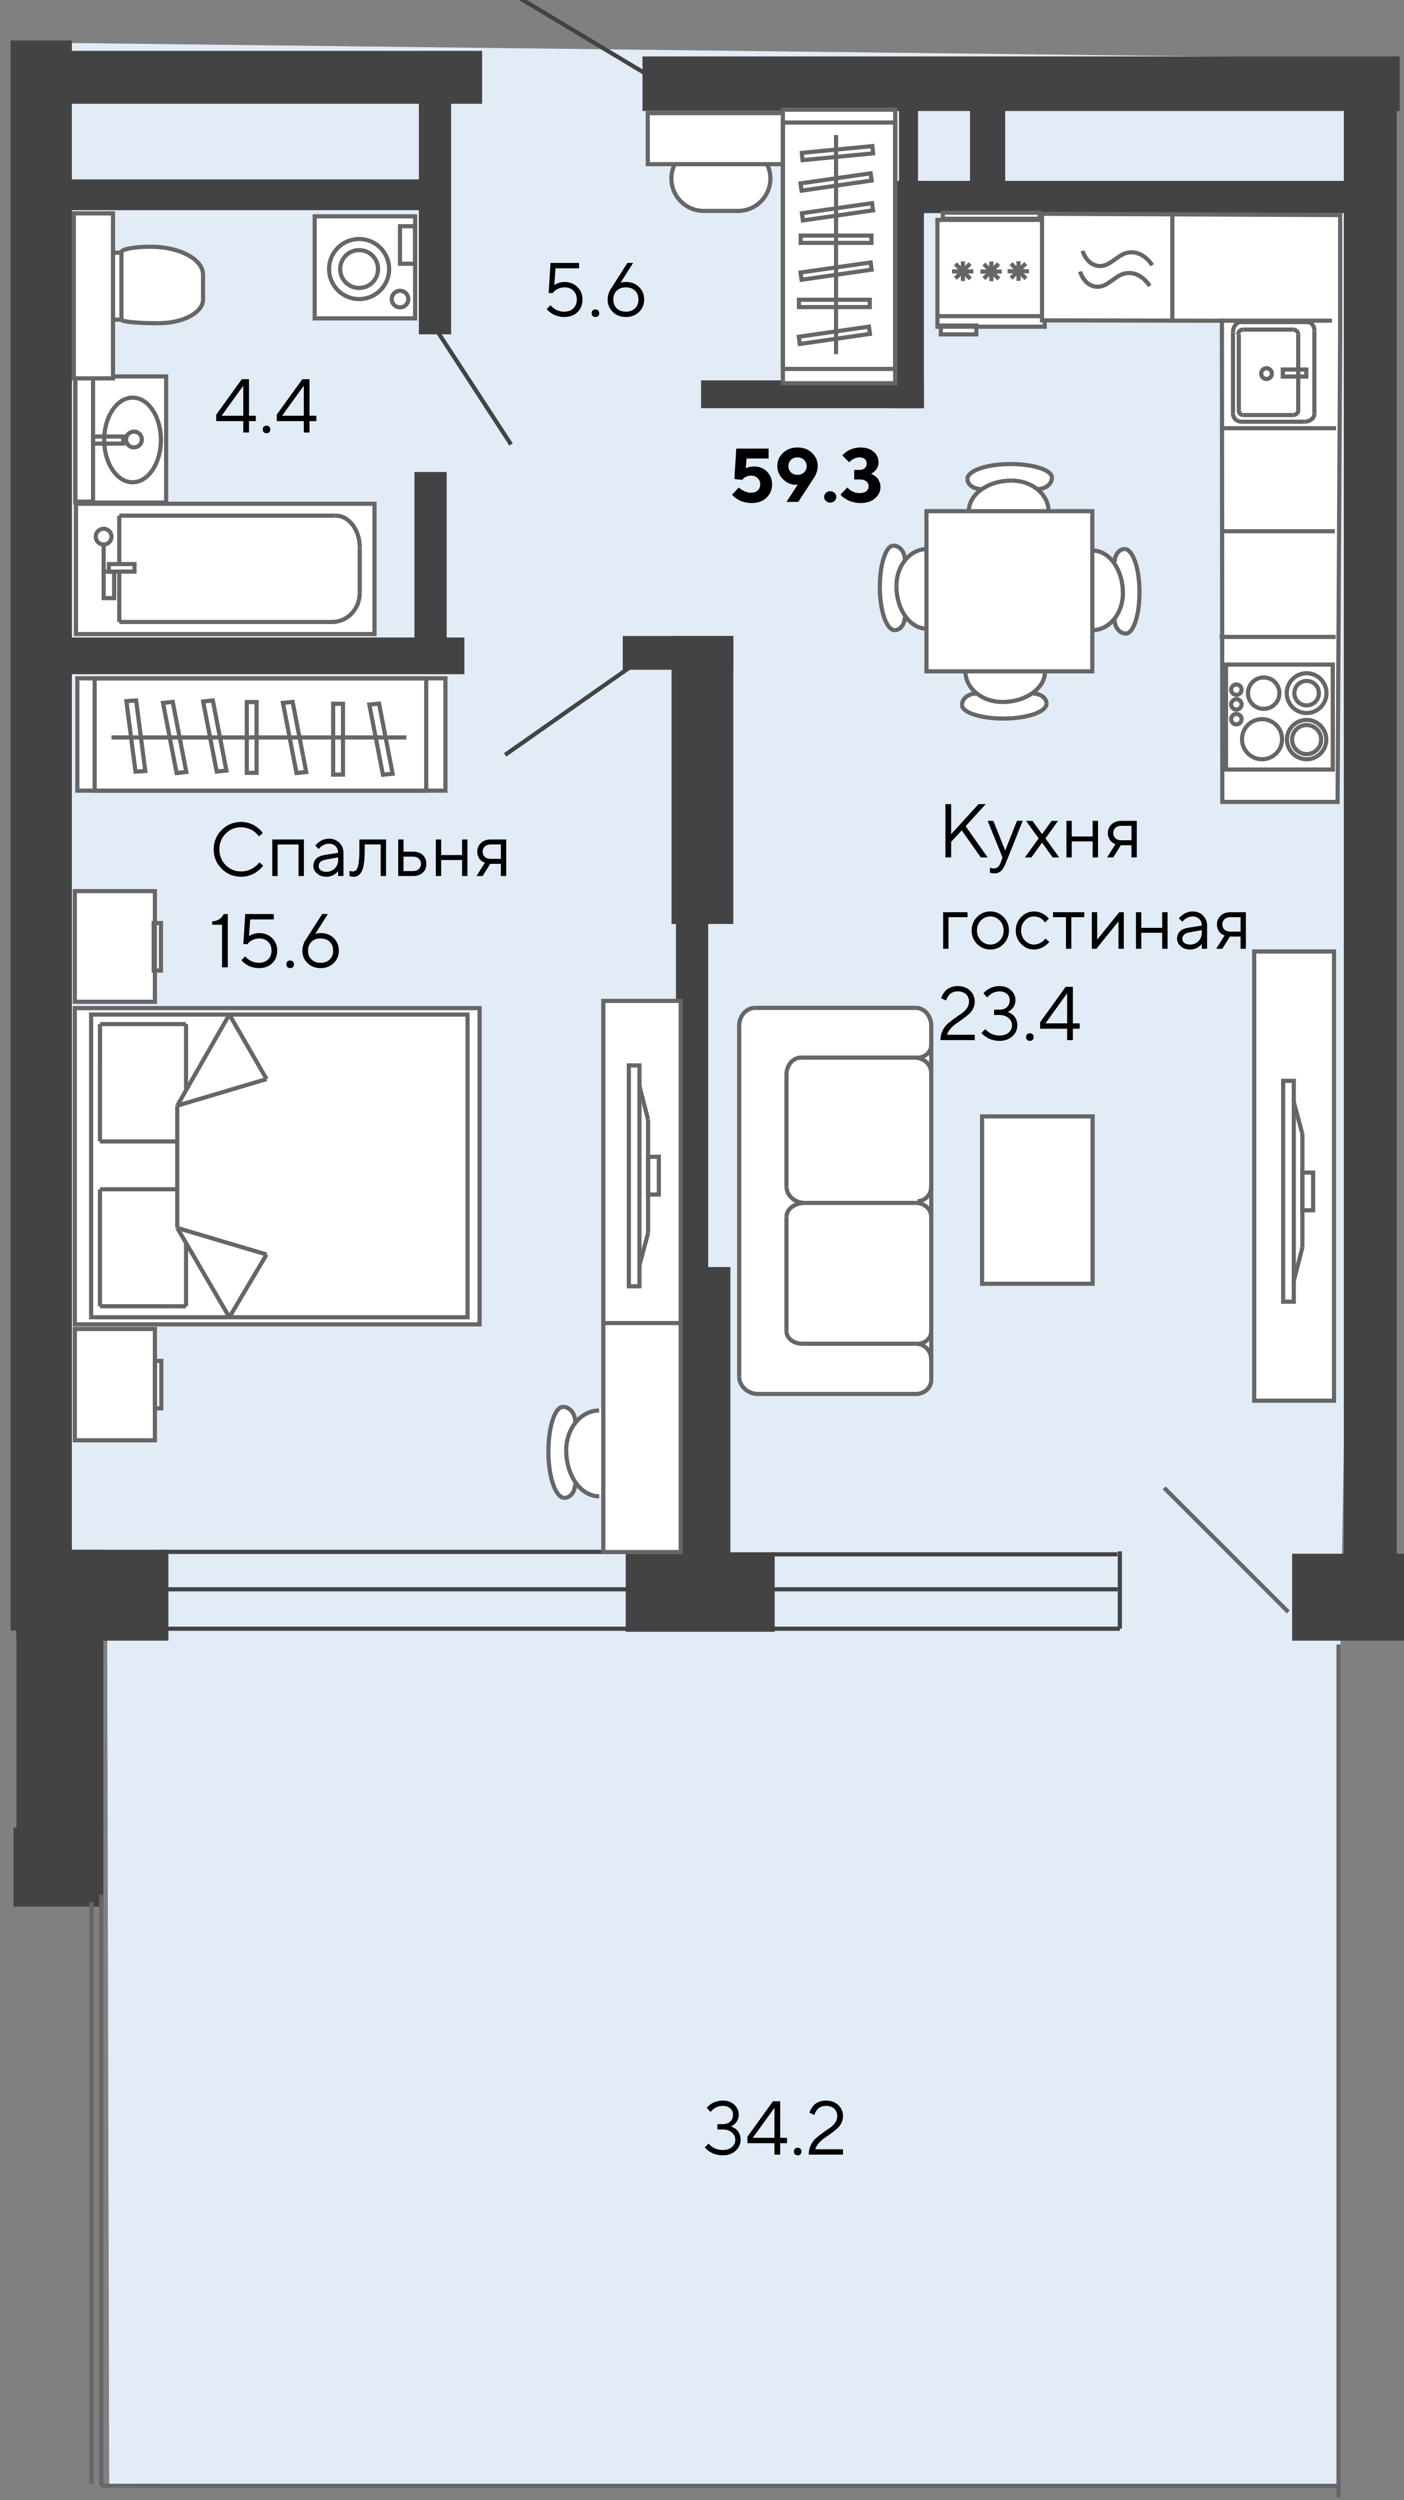 <?xml version="1.0" encoding="UTF-8"?> <!-- Generator: Adobe Illustrator 14.0.0, SVG Export Plug-In . SVG Version: 6.00 Build 43363) --> <svg xmlns="http://www.w3.org/2000/svg" xmlns:xlink="http://www.w3.org/1999/xlink" x="0px" y="0px" width="337px" height="600px" viewBox="0 0 337 600" xml:space="preserve"><rect x="0" y="0" width="337" height="600" fill="#808080" stroke="none"/> <g id="Слой_9"> </g> <g id="areas"> <path fill="#E1ECF6" d="M8.236,10.22l1.893,382.087l15.605,1.418l0.474,203.338l295.076-0.474l0.473-203.182c0,0,0,0.447,0,0 c0-4.73,7.092-379.404,7.092-379.404L8.236,10.22"></path> <rect x="111.324" y="93.447" fill="none" width="56.745" height="54.854"></rect> </g> <g id="floor_x5F_2"> <g id="text"> </g> <g id="plan_1_"> </g> </g> <g id="plan"> <g id="walls"> <rect x="154.724" y="14.043" fill="#444344" stroke="#444344" width="180.745" height="12.093"></rect> <rect x="3.745" y="439.12" fill="#444344" stroke="#444344" width="20.57" height="17.97"></rect> <rect x="4.454" y="372.444" fill="#444344" stroke="#444344" width="19.861" height="66.676"></rect> <rect x="4.454" y="372.444" fill="#444344" stroke="#444344" width="35.466" height="20.808"></rect> <rect x="3.035" y="10.22" fill="#444344" stroke="#444344" width="13.714" height="380.593"></rect> <rect x="15.211" y="12.703" fill="#444344" stroke="#444344" width="100.014" height="11.704"></rect> <rect x="14.147" y="43.558" fill="#444344" stroke="#444344" width="90.793" height="6.384"></rect> <rect x="101.039" y="21.569" fill="#444344" stroke="#444344" width="6.738" height="58.164"></rect> <rect x="99.975" y="113.78" fill="#444344" stroke="#444344" width="6.739" height="45.042"></rect> <rect x="12.374" y="153.502" fill="#444344" stroke="#444344" width="98.596" height="7.803"></rect> <rect x="149.981" y="153.147" fill="#444344" stroke="#444344" width="25.536" height="7.093"></rect> <rect x="161.686" y="153.147" fill="#444344" stroke="#444344" width="13.832" height="68.095"></rect> <rect x="150.691" y="373.036" fill="#444344" stroke="#444344" width="34.756" height="18.088"></rect> <rect x="162.04" y="304.587" fill="#444344" stroke="#444344" width="12.768" height="74.124"></rect> <rect x="162.75" y="220.178" fill="#444344" stroke="#444344" width="6.738" height="88.31"></rect> <rect x="310.643" y="373.391" fill="#444344" stroke="#444344" width="26.6" height="19.861"></rect> <rect x="323.056" y="20.15" fill="#444344" stroke="#444344" width="11.703" height="356.433"></rect> <rect x="168.778" y="91.792" fill="#444344" stroke="#444344" width="52.49" height="5.674"></rect> <rect x="214.175" y="43.913" fill="#444344" stroke="#444344" width="7.094" height="53.553"></rect> <rect x="214.175" y="43.913" fill="#444344" stroke="#444344" width="119.875" height="6.738"></rect> <rect x="233.327" y="22.988" fill="#444344" stroke="#444344" width="7.447" height="23.053"></rect> <rect x="216.303" y="23.697" fill="#444344" stroke="#444344" width="3.547" height="25.181"></rect> <line fill="none" stroke="#444344" x1="156.721" y1="18.731" x2="124.801" y2="-0.42"></line> <line fill="none" stroke="#444344" x1="102.813" y1="76.187" x2="122.673" y2="106.687"></line> <line fill="none" stroke="#444344" x1="154.593" y1="157.758" x2="121.255" y2="181.166"></line> <line fill="none" stroke="#676666" x1="309.224" y1="386.868" x2="279.433" y2="357.076"></line> <line fill="none" stroke="#444344" x1="268.793" y1="372.328" x2="268.793" y2="390.889"></line> <line fill="none" stroke="#676666" x1="21.951" y1="456.618" x2="21.951" y2="596.117"></line> <line fill="none" stroke="#676666" x1="321.282" y1="394.67" x2="321.282" y2="599.352"></line> <line fill="none" stroke="#676666" x1="321.283" y1="596.589" x2="24.315" y2="596.589"></line> <line fill="none" stroke="#676666" x1="24.315" y1="596.589" x2="24.315" y2="454.726"></line> <line fill="none" stroke="#444344" x1="185.447" y1="373.036" x2="268.202" y2="373.036"></line> <line fill="none" stroke="#444344" x1="268.793" y1="390.889" x2="33.771" y2="390.889"></line> <line fill="none" stroke="#444344" x1="152.465" y1="372.446" x2="37.555" y2="372.446"></line> <line fill="none" stroke="#444344" x1="37.555" y1="381.431" x2="268.32" y2="381.431"></line> </g> <g id="furniture"> <g> <rect x="222.382" y="122.686" fill="#FFFFFF" width="39.803" height="38.439"></rect> <g> <path fill="#FFFFFF" d="M270.156,131.954c1.913,0,3.462,4.542,3.462,10.139c0,5.605-1.549,10.149-3.462,10.149 c-1.912,0-3.46-4.544-3.46-10.149C266.696,136.495,268.244,131.954,270.156,131.954z"></path> <path fill="#FFFFFF" d="M261.328,132.68c4.878,0,8.828,4.3,8.828,9.612c0,5.303-3.95,9.612-8.828,9.612 s-8.836-4.309-8.836-9.612C252.492,136.98,256.45,132.68,261.328,132.68z"></path> </g> <g> <path fill="#FFFFFF" d="M214.644,130.954c1.919,0,3.468,4.539,3.468,10.141c0,5.6-1.549,10.144-3.468,10.144 c-1.906,0-3.46-4.544-3.46-10.144C211.184,135.492,212.737,130.954,214.644,130.954z"></path> <path fill="#FFFFFF" d="M223.48,131.294c4.878,0,8.831,4.297,8.831,9.609s-3.953,9.615-8.831,9.615 c-4.873,0-8.837-4.303-8.837-9.615S218.607,131.294,223.48,131.294z"></path> </g> <g> <path fill="#FFFFFF" d="M241.194,165.162c5.605,0,10.147,1.563,10.147,3.469c0,1.915-4.542,3.464-10.147,3.464 c-5.603,0-10.143-1.549-10.143-3.464C231.052,166.724,235.592,165.162,241.194,165.162z"></path> <path fill="#FFFFFF" d="M240.996,150.97c5.314,0,9.619,3.957,9.619,8.833c0,4.874-4.305,8.828-9.619,8.828 c-5.302,0-9.609-3.954-9.609-8.828C231.387,154.926,235.694,150.97,240.996,150.97z"></path> </g> <g> <path fill="#FFFFFF" d="M242.35,111.483c5.611,0,10.143,1.557,10.143,3.458c0,1.923-4.531,3.469-10.143,3.469 c-5.601,0-10.137-1.546-10.137-3.469C232.213,113.041,236.749,111.483,242.35,111.483z"></path> <path fill="#FFFFFF" d="M242.539,114.947c5.31,0,9.615,3.959,9.615,8.831c0,4.888-4.306,8.839-9.615,8.839 c-5.302,0-9.608-3.951-9.608-8.839C232.931,118.906,237.237,114.947,242.539,114.947z"></path> </g> <g> <rect x="222.382" y="122.686" fill="none" stroke="#676666" width="39.803" height="38.439"></rect> <path fill="none" stroke="#676666" d="M232.548,122.686c0-4.059,4.58-7.348,10.249-7.348"></path> <path fill="none" stroke="#676666" d="M251.684,122.686c0-4.059-3.97-7.348-8.887-7.348"></path> <path fill="none" stroke="#676666" d="M232.213,114.958c0,1.319,1.41,2.394,3.161,2.394"></path> <path fill="none" stroke="#676666" d="M252.492,114.617c0,1.507-1.493,2.735-3.329,2.735"></path> <path fill="none" stroke="#676666" d="M252.492,114.617c0-1.795-4.45-3.248-9.948-3.248"></path> <path fill="none" stroke="#676666" d="M232.213,114.958c0-1.987,4.617-3.588,10.331-3.588"></path> <path fill="none" stroke="#676666" d="M262.185,132.109c4.071,0,7.351,4.575,7.351,10.244"></path> <path fill="none" stroke="#676666" d="M262.185,151.238c4.071,0,7.351-3.976,7.351-8.886"></path> <path fill="none" stroke="#676666" d="M269.925,131.768c-1.32,0-2.393,1.411-2.393,3.159"></path> <path fill="none" stroke="#676666" d="M270.264,152.05c-1.512,0-2.731-1.485-2.731-3.336"></path> <path fill="none" stroke="#676666" d="M270.264,152.05c1.796,0,3.246-4.447,3.246-9.958"></path> <path fill="none" stroke="#676666" d="M269.925,131.768c1.979,0,3.585,4.616,3.585,10.324"></path> <path fill="none" stroke="#676666" d="M222.501,150.897c-4.059,0-7.34-4.58-7.34-10.243"></path> <path fill="none" stroke="#676666" d="M222.501,131.768c-4.059,0-7.34,3.965-7.34,8.886"></path> <path fill="none" stroke="#676666" d="M214.772,151.238c1.318,0,2.396-1.41,2.396-3.156"></path> <path fill="none" stroke="#676666" d="M214.436,130.954c1.51,0,2.733,1.485,2.733,3.328"></path> <path fill="none" stroke="#676666" d="M214.436,130.954c-1.801,0-3.252,4.45-3.252,9.95"></path> <path fill="none" stroke="#676666" d="M214.772,151.238c-1.979,0-3.589-4.622-3.589-10.335"></path> <path fill="none" stroke="#676666" d="M250.848,161.125c0,4.062-4.581,7.348-10.245,7.348"></path> <path fill="none" stroke="#676666" d="M231.721,161.125c0,4.062,3.967,7.348,8.882,7.348"></path> <path fill="none" stroke="#676666" d="M251.195,168.858c0-1.325-1.417-2.391-3.16-2.391"></path> <path fill="none" stroke="#676666" d="M230.91,169.201c0-1.513,1.482-2.734,3.324-2.734"></path> <path fill="none" stroke="#676666" d="M230.91,169.201c0,1.787,4.444,3.248,9.943,3.248"></path> <path fill="none" stroke="#676666" d="M251.195,168.858c0,1.984-4.627,3.591-10.342,3.591"></path> </g> </g> <g> <rect x="18.241" y="120.647" fill="#FFFFFF" width="71.648" height="31.281"></rect> <g> <rect x="18.241" y="120.901" fill="none" stroke="#676666" width="71.648" height="31.272"></rect> <rect x="24.88" y="137.188" fill="none" stroke="#676666" width="2.52" height="6.364"></rect> <rect x="26.141" y="135.378" fill="none" stroke="#676666" width="6.142" height="1.81"></rect> <path fill="none" stroke="#676666" d="M24.88,126.903c-1.05,0-1.895,0.841-1.895,1.899c0,1.042,0.845,1.885,1.895,1.885 c1.039,0,1.888-0.844,1.888-1.885C26.768,127.744,25.919,126.903,24.88,126.903z"></path> <line fill="none" stroke="#676666" x1="24.88" y1="137.188" x2="24.88" y2="130.444"></line> <line fill="none" stroke="#676666" x1="28.629" y1="123.758" x2="28.629" y2="135.378"></line> <line fill="none" stroke="#676666" x1="28.629" y1="137.188" x2="28.629" y2="149.275"></line> <line fill="none" stroke="#676666" x1="28.629" y1="149.275" x2="79.982" y2="149.275"></line> <line fill="none" stroke="#676666" x1="86.344" y1="131.353" x2="86.344" y2="142.333"></line> <line fill="none" stroke="#676666" x1="80.565" y1="123.758" x2="28.629" y2="123.758"></line> <path fill="none" stroke="#676666" d="M80.565,123.758c3.203,0,5.778,3.392,5.778,7.595"></path> <path fill="none" stroke="#676666" d="M79.722,149.275c3.66,0,6.622-3.101,6.622-6.942"></path> </g> </g> <g> <rect x="18.09" y="90.479" fill="#FFFFFF" width="21.787" height="30.265"></rect> <g> <rect x="18.09" y="90.341" fill="none" stroke="#676666" width="21.787" height="30.271"></rect> <rect x="18.096" y="90.341" fill="none" stroke="#676666" width="4.239" height="30.049"></rect> <rect x="22.335" y="104.76" fill="none" stroke="#676666" width="7.209" height="1.709"></rect> <path fill="none" stroke="#676666" d="M31.819,95.434c-3.76,0-6.811,4.539-6.811,10.155c0,5.603,3.051,10.155,6.811,10.155 c3.763,0,6.805-4.552,6.805-10.155C38.625,99.972,35.582,95.434,31.819,95.434z"></path> <path fill="none" stroke="#676666" d="M32.152,103.577c-1.044,0-1.895,0.856-1.895,1.9c0,1.045,0.851,1.904,1.895,1.904 c1.05,0,1.903-0.859,1.903-1.904C34.055,104.433,33.202,103.577,32.152,103.577z"></path> </g> </g> <g> <rect x="75.535" y="51.918" fill="#FFFFFF" width="24.101" height="24.783"></rect> <g> <rect x="75.535" y="51.59" fill="#FFFFFF" width="24.101" height="25.111"></rect> <g> <rect x="75.535" y="51.918" fill="none" stroke="#676666" width="24.101" height="24.493"></rect> <rect x="96.01" y="54.294" fill="none" stroke="#676666" width="3.626" height="9.008"></rect> <path fill="none" stroke="#676666" d="M96.02,69.785c-1.102,0-1.996,0.895-1.996,1.995c0,1.103,0.895,1.994,1.996,1.988 c1.1,0.005,1.992-0.885,1.992-1.988C98.012,70.68,97.119,69.785,96.02,69.785z"></path> <path fill="none" stroke="#676666" d="M86.193,57.36c-3.98,0-7.208,3.225-7.208,7.206c0,3.98,3.228,7.213,7.208,7.213 c3.984,0,7.212-3.233,7.212-7.213C93.405,60.585,90.178,57.36,86.193,57.36z"></path> <path fill="none" stroke="#676666" d="M86.198,60.024c-2.507,0-4.548,2.034-4.548,4.542c0,2.507,2.041,4.547,4.543,4.547 c2.516,0,4.545-2.04,4.545-4.547C90.738,62.058,88.709,60.024,86.198,60.024z"></path> </g> </g> </g> <g> <path fill="#FFFFFF" d="M48.304,64.07c0.255,2.984,0.148,5.965,0.103,8.95c-2.355,2.879-6.93,4.835-12.194,4.835 c-7.675,0-13.896-4.137-13.896-9.246c0-5.101,6.221-9.241,13.896-9.241C41.399,59.368,45.912,61.26,48.304,64.07z"></path> <rect x="20.604" y="60.254" fill="#FFFFFF" width="8.54" height="16.467"></rect> <g> <rect x="20.604" y="60.254" fill="none" stroke="#676666" width="6.512" height="16.891"></rect> <path fill="none" stroke="#676666" d="M36.212,59.215c-3.917,0-7.068,0.577-7.068,1.289"></path> <path fill="none" stroke="#676666" d="M36.212,59.215c6.923,0,12.524,3.018,12.524,6.73"></path> <path fill="none" stroke="#676666" d="M37.966,77.577c5.963,0,10.77-2.546,10.77-5.688"></path> <path fill="none" stroke="#676666" d="M37.966,77.577c-4.879,0-8.822-0.376-8.822-0.856"></path> <line fill="none" stroke="#676666" x1="48.736" y1="65.946" x2="48.736" y2="71.889"></line> <line fill="none" stroke="#676666" x1="29.144" y1="60.504" x2="29.144" y2="76.721"></line> <line fill="none" stroke="#676666" x1="27.116" y1="60.648" x2="29.144" y2="60.648"></line> <line fill="none" stroke="#676666" x1="29.144" y1="76.721" x2="27.26" y2="76.721"></line> <path fill="none" stroke="#676666" d="M23.982,66.943c-1.067,0-1.942,0.873-1.942,1.948c0,1.075,0.875,1.951,1.942,1.951 c1.078,0,1.949-0.876,1.949-1.951C25.932,67.816,25.06,66.943,23.982,66.943z"></path> </g> </g> <rect x="17.726" y="51.211" fill="#FFFFFF" stroke="#676666" width="9.391" height="39.597"></rect> <path fill="#FFFFFF" stroke="#676666" d="M161.152,42.851c0-4.292,3.478-7.774,7.771-7.774h8.222c4.292,0,7.771,3.483,7.771,7.774 l0,0c0,4.292-3.479,7.771-7.771,7.771h-8.222C164.63,50.622,161.152,47.143,161.152,42.851L161.152,42.851z"></path> <rect x="155.488" y="27.155" fill="#FFFFFF" stroke="#676666" width="35.604" height="12.243"></rect> <g> <rect x="187.915" y="26.322" fill="#FFFFFF" width="26.954" height="65.645"></rect> <g> <rect x="192.187" y="56.539" fill="none" stroke="#676666" width="16.993" height="1.751"></rect> <polygon fill="none" stroke="#676666" points="209.214,64.717 208.976,62.989 192.151,65.405 192.393,67.139 "></polygon> <rect x="191.772" y="71.944" fill="none" stroke="#676666" width="16.993" height="1.76"></rect> <polygon fill="none" stroke="#676666" points="208.801,80.131 208.565,78.397 191.74,80.82 191.979,82.552 "></polygon> <polygon fill="none" stroke="#676666" points="209.558,50.48 209.311,48.757 192.489,51.172 192.728,52.906 "></polygon> <polygon fill="none" stroke="#676666" points="209.214,43.329 208.976,41.599 192.151,44.019 192.393,45.755 "></polygon> <polygon fill="none" stroke="#676666" points="209.558,36.806 209.396,35.065 192.472,36.694 192.637,38.436 "></polygon> <line fill="none" stroke="#676666" x1="200.683" y1="32.407" x2="200.683" y2="85.003"></line> <rect x="187.915" y="26.322" fill="none" stroke="#676666" width="26.954" height="65.645"></rect> <rect x="187.915" y="29.406" fill="none" stroke="#676666" width="26.954" height="59.139"></rect> </g> </g> <g> <rect x="225.009" y="52.779" fill="#FFFFFF" width="25.568" height="25.631"></rect> <rect x="226.306" y="51.049" fill="#FFFFFF" width="23.033" height="4.199"></rect> <rect x="225.818" y="74.903" fill="#FFFFFF" width="8.523" height="5.349"></rect> <g> <rect x="225.009" y="52.779" fill="none" stroke="#676666" width="25.753" height="25.631"></rect> <rect x="225.818" y="78.126" fill="none" stroke="#676666" width="8.523" height="2.126"></rect> <rect x="226.306" y="51.049" fill="none" stroke="#676666" width="23.242" height="1.455"></rect> <line fill="none" stroke="#676666" x1="225.009" y1="75.88" x2="250.762" y2="75.88"></line> <g> <line fill="none" stroke="#676666" x1="233.623" y1="65.132" x2="228.5" y2="65.132"></line> <line fill="none" stroke="#676666" x1="229.33" y1="63.327" x2="232.917" y2="66.909"></line> <line fill="none" stroke="#676666" x1="229.33" y1="66.802" x2="232.869" y2="63.273"></line> <line fill="none" stroke="#676666" x1="231.125" y1="62.716" x2="231.125" y2="67.438"></line> </g> <g> <line fill="none" stroke="#676666" x1="240.445" y1="65.171" x2="235.324" y2="65.171"></line> <line fill="none" stroke="#676666" x1="236.155" y1="63.352" x2="239.741" y2="66.938"></line> <line fill="none" stroke="#676666" x1="236.155" y1="66.838" x2="239.691" y2="63.309"></line> <line fill="none" stroke="#676666" x1="237.95" y1="62.755" x2="237.95" y2="67.482"></line> </g> <g> <line fill="none" stroke="#676666" x1="246.979" y1="65.099" x2="241.85" y2="65.099"></line> <line fill="none" stroke="#676666" x1="242.678" y1="63.282" x2="246.271" y2="66.866"></line> <line fill="none" stroke="#676666" x1="242.678" y1="66.763" x2="246.214" y2="63.228"></line> <line fill="none" stroke="#676666" x1="244.479" y1="62.679" x2="244.479" y2="67.392"></line> </g> </g> </g> <polygon fill="#FFFFFF" stroke="#676666" points="293.297,76.978 250.112,76.885 250.112,51.306 321.67,51.619 321.67,51.619 321.67,80.524 321.06,192.46 293.396,192.46 "></polygon> <g> <polygon fill="#FFFFFF" points="319.908,184.687 294.281,184.687 294.275,159.494 319.905,159.494 "></polygon> <g> <polygon fill="none" stroke="#676666" points="319.908,184.687 294.281,184.687 294.275,159.494 319.905,159.494 "></polygon> <path fill="none" stroke="#676666" d="M308.908,177.494c0-2.6,2.113-4.719,4.719-4.719c2.602,0,4.718,2.119,4.718,4.719 c0,2.613-2.116,4.724-4.718,4.724C311.021,182.218,308.908,180.107,308.908,177.494z"></path> <path fill="none" stroke="#676666" d="M313.627,180.981c-1.926,0-3.483-1.562-3.483-3.487c0-1.921,1.558-3.481,3.483-3.481 c1.928,0,3.485,1.56,3.485,3.481C317.112,179.42,315.555,180.981,313.627,180.981z"></path> <path fill="none" stroke="#676666" d="M302.923,182.22c-2.654,0-4.808-2.161-4.808-4.814c0-2.657,2.153-4.809,4.808-4.809 s4.811,2.152,4.811,4.809C307.733,180.059,305.577,182.22,302.923,182.22z"></path> <path fill="none" stroke="#676666" d="M313.621,171.13c-2.633,0-4.769-2.138-4.769-4.775s2.136-4.778,4.769-4.778 c2.641,0,4.773,2.141,4.773,4.778S316.262,171.13,313.621,171.13z"></path> <path fill="none" stroke="#676666" d="M313.621,169.295c-1.618,0-2.938-1.316-2.938-2.941c0-1.626,1.319-2.936,2.938-2.936 c1.626,0,2.951,1.309,2.951,2.936C316.572,167.979,315.247,169.295,313.621,169.295z"></path> <path fill="none" stroke="#676666" d="M303.325,170.121c-2.09,0-3.774-1.686-3.774-3.767c0-2.081,1.685-3.772,3.774-3.772 c2.077,0,3.771,1.691,3.771,3.772C307.096,168.435,305.402,170.121,303.325,170.121z"></path> <path fill="none" stroke="#676666" d="M295.514,172.597c0-0.692,0.563-1.255,1.256-1.255c0.689,0,1.246,0.563,1.249,1.255 c0,0.694-0.56,1.251-1.249,1.251C296.076,173.848,295.514,173.291,295.514,172.597z"></path> <path fill="none" stroke="#676666" d="M296.77,170.303c-0.693,0-1.256-0.553-1.256-1.244c0-0.695,0.563-1.256,1.256-1.256 c0.689,0,1.246,0.561,1.246,1.256C298.016,169.75,297.459,170.303,296.77,170.303z"></path> <path fill="none" stroke="#676666" d="M296.77,166.77c-0.693,0-1.256-0.561-1.256-1.251c0-0.691,0.563-1.246,1.256-1.246 c0.689,0,1.246,0.554,1.246,1.246C298.016,166.209,297.459,166.77,296.77,166.77z"></path> </g> </g> <g> <rect x="296.143" y="78.148" fill="#FFFFFF" width="19.035" height="21.939"></rect> <rect x="296.88" y="77.573" fill="#FFFFFF" width="17.774" height="1.529"></rect> <rect x="296.5" y="100.087" fill="#FFFFFF" width="18.335" height="0.798"></rect> <g> <line fill="none" stroke="#676666" x1="315.485" y1="79.298" x2="315.485" y2="99.3"></line> <line fill="none" stroke="#676666" x1="313.075" y1="101.212" x2="298.03" y2="101.212"></line> <line fill="none" stroke="#676666" x1="295.954" y1="99.3" x2="295.954" y2="79.75"></line> <line fill="none" stroke="#676666" x1="297.356" y1="80.249" x2="297.356" y2="98.527"></line> <line fill="none" stroke="#676666" x1="310.365" y1="99.616" x2="298.398" y2="99.616"></line> <line fill="none" stroke="#676666" x1="298.398" y1="79.103" x2="310.365" y2="79.103"></line> <line fill="none" stroke="#676666" x1="311.615" y1="80.249" x2="311.615" y2="98.527"></line> <path fill="none" stroke="#676666" d="M310.365,79.103c0.688,0,1.25,0.513,1.25,1.151"></path> <path fill="none" stroke="#676666" d="M310.365,99.616c0.688,0,1.25-0.491,1.25-1.089"></path> <path fill="none" stroke="#676666" d="M298.398,99.616c-0.579,0-1.042-0.491-1.042-1.089"></path> <path fill="none" stroke="#676666" d="M298.398,79.103c-0.676,0-1.217,0.513-1.217,1.151"></path> <line fill="none" stroke="#676666" x1="313.823" y1="77.297" x2="297.792" y2="77.297"></line> <path fill="none" stroke="#676666" d="M313.823,77.297c0.92,0,1.671,0.898,1.671,2"></path> <path fill="none" stroke="#676666" d="M298.03,101.212c-1.147,0-2.076-0.853-2.076-1.912"></path> <path fill="none" stroke="#676666" d="M297.792,77.297c-1.012,0-1.838,1.096-1.838,2.452"></path> <path fill="none" stroke="#676666" d="M313.075,101.212c1.333,0,2.41-0.853,2.41-1.912"></path> <path fill="none" stroke="#676666" d="M304.004,90.953c-0.707,0-1.291-0.58-1.291-1.29c0-0.708,0.584-1.289,1.291-1.289 c0.706,0,1.285,0.581,1.285,1.289C305.289,90.373,304.71,90.953,304.004,90.953z"></path> <rect x="307.91" y="88.688" fill="none" stroke="#676666" width="5.636" height="1.685"></rect> </g> </g> <path fill="none" stroke="#676666" d="M259.848,60.198c0,0,0.882,3.236,3.718,3.622c2.836,0.388,4.6-2.783,7.239-3.205 c2.639-0.417,4.596,1.308,5.769,3.037"></path> <path fill="none" stroke="#676666" d="M259.253,65.17c0,0,0.878,3.236,3.716,3.623c2.837,0.387,4.598-2.785,7.238-3.204 c2.64-0.418,4.598,1.306,5.771,3.035"></path> <line fill="none" stroke="#676666" x1="281.396" y1="51.248" x2="281.396" y2="76.606"></line> <line fill="none" stroke="#676666" x1="293.041" y1="102.775" x2="320.704" y2="102.775"></line> <line fill="none" stroke="#676666" x1="292.568" y1="76.961" x2="319.7" y2="76.961"></line> <line fill="none" stroke="#676666" x1="293.278" y1="127.5" x2="320.409" y2="127.5"></line> <line fill="none" stroke="#676666" x1="292.746" y1="152.858" x2="320.587" y2="152.858"></line> <g> <rect x="17.956" y="241.951" fill="#FFFFFF" width="97.162" height="75.892"></rect> <rect x="17.957" y="213.871" fill="#FFFFFF" width="19.224" height="26.548"></rect> <rect x="34.323" y="326.61" fill="#FFFFFF" width="4.397" height="11.395"></rect> <rect x="17.957" y="318.949" fill="#FFFFFF" width="19.225" height="26.716"></rect> <rect x="35.654" y="221.532" fill="#FFFFFF" width="2.973" height="11.403"></rect> <g> <rect x="17.956" y="241.951" fill="none" stroke="#676666" width="97.162" height="75.892"></rect> <rect x="21.871" y="243.49" fill="none" stroke="#676666" width="90.357" height="72.649"></rect> <line fill="none" stroke="#676666" x1="55.049" y1="243.483" x2="63.984" y2="258.975"></line> <line fill="none" stroke="#676666" x1="63.984" y1="258.975" x2="42.548" y2="265.35"></line> <line fill="none" stroke="#676666" x1="42.548" y1="265.35" x2="55.049" y2="243.483"></line> <line fill="none" stroke="#676666" x1="42.548" y1="265.35" x2="42.548" y2="294.702"></line> <line fill="none" stroke="#676666" x1="42.548" y1="294.702" x2="63.984" y2="301.079"></line> <line fill="none" stroke="#676666" x1="63.984" y1="301.079" x2="55.051" y2="316.139"></line> <line fill="none" stroke="#676666" x1="55.051" y1="316.139" x2="42.548" y2="294.702"></line> <line fill="none" stroke="#676666" x1="44.652" y1="298.319" x2="44.652" y2="313.502"></line> <line fill="none" stroke="#676666" x1="44.652" y1="313.502" x2="23.996" y2="313.499"></line> <line fill="none" stroke="#676666" x1="23.996" y1="313.499" x2="23.996" y2="285.427"></line> <line fill="none" stroke="#676666" x1="23.996" y1="285.427" x2="42.548" y2="285.424"></line> <line fill="none" stroke="#676666" x1="42.548" y1="273.943" x2="23.996" y2="273.942"></line> <line fill="none" stroke="#676666" x1="23.996" y1="273.942" x2="23.999" y2="245.783"></line> <line fill="none" stroke="#676666" x1="23.999" y1="245.783" x2="44.652" y2="245.783"></line> <line fill="none" stroke="#676666" x1="44.652" y1="245.783" x2="44.655" y2="261.435"></line> </g> <g> <rect x="17.957" y="213.871" fill="none" stroke="#676666" width="19.224" height="26.548"></rect> <rect x="36.887" y="221.534" fill="none" stroke="#676666" width="1.743" height="11.4"></rect> </g> <g> <rect x="17.957" y="318.949" fill="none" stroke="#676666" width="19.225" height="26.716"></rect> <rect x="37.181" y="326.61" fill="none" stroke="#676666" width="1.539" height="11.395"></rect> </g> </g> <g> <rect x="18.568" y="162.801" fill="#FFFFFF" width="88.342" height="26.954"></rect> <g> <rect x="59.235" y="168.491" fill="none" stroke="#676666" width="2.356" height="16.993"></rect> <polygon fill="none" stroke="#676666" points="70.239,168.456 67.914,168.694 71.167,185.519 73.499,185.277 "></polygon> <rect x="79.967" y="168.905" fill="none" stroke="#676666" width="2.366" height="16.993"></rect> <polygon fill="none" stroke="#676666" points="90.985,168.869 88.65,169.104 91.913,185.93 94.239,185.69 "></polygon> <polygon fill="none" stroke="#676666" points="51.081,168.112 48.76,168.359 52.016,185.18 54.346,184.942 "></polygon> <polygon fill="none" stroke="#676666" points="41.459,168.456 39.129,168.694 42.387,185.519 44.72,185.277 "></polygon> <polygon fill="none" stroke="#676666" points="32.676,168.112 30.334,168.273 32.527,185.198 34.873,185.034 "></polygon> <line fill="none" stroke="#676666" x1="26.757" y1="176.987" x2="97.541" y2="176.987"></line> <rect x="18.568" y="162.801" fill="none" stroke="#676666" width="88.342" height="26.954"></rect> <rect x="22.719" y="162.801" fill="none" stroke="#676666" width="79.585" height="26.954"></rect> </g> </g> <g> <g> <path fill="#FFFFFF" d="M131.759,348.564c0-6.039,1.676-10.921,3.727-10.921c2.063,0,3.732,4.882,3.732,10.921 c0,6.032-1.669,10.916-3.732,10.916C133.435,359.48,131.759,354.597,131.759,348.564z"></path> <path fill="#FFFFFF" d="M135.485,348.361c0-5.714,4.267-10.354,9.512-10.354c5.256,0,9.514,4.64,9.514,10.354 c0,5.712-4.258,10.343-9.514,10.343C139.752,358.704,135.485,354.073,135.485,348.361z"></path> </g> <path fill="none" stroke="#676666" d="M143.816,359.12c-4.367,0-7.91-4.935-7.91-11.037"></path> <path fill="none" stroke="#676666" d="M143.816,338.518c-4.367,0-7.91,4.271-7.91,9.565"></path> <path fill="none" stroke="#676666" d="M135.49,359.48c1.433,0,2.58-1.521,2.58-3.404"></path> <path fill="none" stroke="#676666" d="M135.131,337.644c1.623,0,2.939,1.607,2.939,3.588"></path> <path fill="none" stroke="#676666" d="M135.131,337.644c-1.938,0-3.494,4.794-3.494,10.712"></path> <path fill="none" stroke="#676666" d="M135.49,359.48c-2.133,0-3.854-4.971-3.854-11.125"></path> </g> <rect x="144.809" y="240.212" fill="#FFFFFF" stroke="#676666" width="18.575" height="132.279"></rect> <g> <rect x="150.943" y="255.698" fill="#FFFFFF" width="2.552" height="53.002"></rect> <rect x="153.045" y="277.633" fill="#FFFFFF" width="5.094" height="9.054"></rect> <rect x="153.284" y="268.719" fill="#FFFFFF" width="2.272" height="27.216"></rect> <polygon fill="#FFFFFF" points="153.938,301.667 152.088,301.164 153.706,295.278 155.551,295.781 "></polygon> <rect x="152.855" y="263.18" transform="matrix(0.969 -0.246 0.246 0.969 -60.849 46.101)" fill="#FFFFFF" width="1.919" height="6.099"></rect> <g> <rect x="150.943" y="255.698" fill="none" stroke="#676666" width="2.552" height="53.002"></rect> <line fill="none" stroke="#676666" x1="155.557" y1="295.935" x2="155.557" y2="268.719"></line> <line fill="none" stroke="#676666" x1="155.557" y1="268.719" x2="153.495" y2="260.674"></line> <line fill="none" stroke="#676666" x1="155.557" y1="295.935" x2="153.495" y2="303.64"></line> <rect x="155.557" y="277.633" fill="none" stroke="#676666" width="2.582" height="9.054"></rect> </g> </g> <line fill="none" stroke="#676666" x1="144.484" y1="317.532" x2="163.459" y2="317.532"></line> <g> <rect x="179.338" y="242.465" fill="#FFFFFF" width="43.127" height="91.084"></rect> <rect x="179.715" y="331.947" fill="#FFFFFF" width="41.656" height="2.294"></rect> <rect x="177.931" y="243.174" fill="#FFFFFF" width="1.784" height="89.704"></rect> <rect x="221.673" y="244.521" fill="#FFFFFF" width="1.854" height="87.944"></rect> <g> <line fill="none" stroke="#676666" x1="219.827" y1="241.883" x2="181.247" y2="241.883"></line> <line fill="none" stroke="#676666" x1="177.427" y1="246.183" x2="177.427" y2="330.373"></line> <line fill="none" stroke="#676666" x1="182.001" y1="334.549" x2="219.827" y2="334.549"></line> <line fill="none" stroke="#676666" x1="223.526" y1="331.209" x2="223.526" y2="246.183"></line> <line fill="none" stroke="#676666" x1="219.827" y1="253.828" x2="191.876" y2="253.828"></line> <line fill="none" stroke="#676666" x1="188.775" y1="257.884" x2="188.775" y2="284.758"></line> <line fill="none" stroke="#676666" x1="193.195" y1="288.694" x2="219.827" y2="288.694"></line> <line fill="none" stroke="#676666" x1="188.775" y1="292.042" x2="188.775" y2="319.508"></line> <line fill="none" stroke="#676666" x1="192.599" y1="322.494" x2="219.827" y2="322.494"></line> <path fill="none" stroke="#676666" d="M219.827,241.883c2.04,0,3.699,1.931,3.699,4.303"></path> <path fill="none" stroke="#676666" d="M219.52,253.828c2.223,0,4.007,1.654,4.007,3.703"></path> <path fill="none" stroke="#676666" d="M219.827,288.694c2.04,0,3.699,1.495,3.699,3.348"></path> <path fill="none" stroke="#676666" d="M193.195,288.694c-2.441,0-4.42,1.495-4.42,3.348"></path> <path fill="none" stroke="#676666" d="M192.239,253.828c-1.921,0-3.464,1.819-3.464,4.057"></path> <path fill="none" stroke="#676666" d="M192.599,322.494c-2.116,0-3.823-1.338-3.823-2.986"></path> <path fill="none" stroke="#676666" d="M219.827,322.494c2.04,0,3.699,1.684,3.699,3.778"></path> <path fill="none" stroke="#676666" d="M219.827,334.549c2.04,0,3.699-1.488,3.699-3.34"></path> <path fill="none" stroke="#676666" d="M182.001,334.549c-2.527,0-4.574-1.867-4.574-4.176"></path> <path fill="none" stroke="#676666" d="M220.224,322.508c1.829,0,3.303-1.342,3.303-3"></path> <path fill="none" stroke="#676666" d="M220.224,288.279c1.829,0,3.303-1.576,3.303-3.521"></path> <path fill="none" stroke="#676666" d="M220.224,253.828c1.829,0,3.303-1.354,3.303-3.027"></path> <path fill="none" stroke="#676666" d="M193.195,288.694c-2.441,0-4.42-1.764-4.42-3.936"></path> <path fill="none" stroke="#676666" d="M181.247,241.883c-2.108,0-3.82,1.931-3.82,4.303"></path> </g> </g> <rect x="235.727" y="267.938" fill="#FFFFFF" stroke="#676666" width="26.535" height="40.163"></rect> <rect x="301.05" y="228.353" fill="#FFFFFF" stroke="#676666" width="19.151" height="107.815"></rect> <g> <rect x="307.996" y="259.4" fill="#FFFFFF" width="2.552" height="53.002"></rect> <rect x="310.1" y="281.414" fill="#FFFFFF" width="5.093" height="9.052"></rect> <rect x="310.338" y="272.163" fill="#FFFFFF" width="2.271" height="27.218"></rect> <polygon fill="#FFFFFF" points="310.991,266.434 309.141,266.936 310.762,272.82 312.604,272.317 "></polygon> <polygon fill="#FFFFFF" points="312.546,299.149 310.684,298.677 309.193,304.59 311.047,305.061 "></polygon> <g> <rect x="307.996" y="259.4" fill="none" stroke="#676666" width="2.552" height="53.002"></rect> <line fill="none" stroke="#676666" x1="312.609" y1="272.163" x2="312.609" y2="299.381"></line> <line fill="none" stroke="#676666" x1="312.609" y1="299.381" x2="310.548" y2="307.426"></line> <line fill="none" stroke="#676666" x1="312.609" y1="272.163" x2="310.548" y2="264.459"></line> <rect x="312.609" y="281.414" fill="none" stroke="#676666" width="2.583" height="9.052"></rect> </g> </g> </g> <g id="signs"> <g> <path d="M135.526,67.677c1.23,0,2.254,0.403,3.068,1.208c0.815,0.806,1.223,1.804,1.223,2.993c0,1.243-0.401,2.254-1.204,3.033 c-0.804,0.779-1.862,1.168-3.177,1.168c-0.522,0-1.028-0.067-1.516-0.201c-0.488-0.134-0.888-0.291-1.2-0.473 c-0.313-0.181-0.588-0.367-0.825-0.558c-0.238-0.19-0.404-0.351-0.5-0.482l-0.16-0.205l0.91-0.91 c0.023,0.036,0.066,0.091,0.129,0.165s0.196,0.199,0.401,0.375s0.424,0.333,0.656,0.473c0.231,0.14,0.536,0.265,0.914,0.375 s0.774,0.165,1.19,0.165c0.916,0,1.647-0.268,2.195-0.803c0.547-0.535,0.82-1.243,0.82-2.123c0-0.862-0.271-1.564-0.816-2.105 c-0.544-0.541-1.247-0.812-2.109-0.812c-0.571,0-1.095,0.116-1.57,0.348s-0.806,0.455-0.99,0.669l-0.276,0.348h-0.999 l0.455-7.217h6.851v1.285h-5.664l-0.277,4.015c0.071-0.047,0.173-0.114,0.304-0.201s0.409-0.196,0.834-0.33 S135.063,67.677,135.526,67.677z"></path> <path d="M142.257,75.826c-0.163-0.169-0.245-0.388-0.245-0.656s0.082-0.486,0.245-0.656c0.164-0.169,0.386-0.254,0.665-0.254 s0.501,0.085,0.665,0.254c0.163,0.169,0.245,0.388,0.245,0.656s-0.082,0.486-0.245,0.656c-0.164,0.169-0.386,0.254-0.665,0.254 S142.421,75.996,142.257,75.826z"></path> <path d="M150.317,67.677c1.231,0,2.256,0.403,3.073,1.208c0.817,0.806,1.227,1.805,1.227,2.998s-0.415,2.19-1.244,2.993 c-0.83,0.803-1.878,1.204-3.145,1.204c-1.268,0-2.314-0.401-3.141-1.204c-0.827-0.803-1.24-1.802-1.24-2.998 c0-0.464,0.076-0.923,0.228-1.378c0.152-0.455,0.299-0.798,0.441-1.03l0.241-0.33l3.836-6.031h1.374l-3.016,4.755 C149.304,67.739,149.758,67.677,150.317,67.677z M152.423,74.001c0.547-0.535,0.82-1.241,0.82-2.119 c0-0.877-0.273-1.583-0.82-2.119s-1.277-0.803-2.19-0.803s-1.645,0.268-2.194,0.803s-0.825,1.242-0.825,2.119 c0,0.877,0.275,1.583,0.825,2.119c0.55,0.536,1.281,0.803,2.194,0.803S151.876,74.537,152.423,74.001z"></path> </g> <g> <path d="M59.767,99.779h1.641v1.285h-1.641v2.739h-1.374v-2.739h-6.486v-1.552l6.129-8.502h1.731V99.779z M58.393,99.779v-7.217 l-5.201,7.217H58.393z"></path> <path d="M63.304,103.727c-0.164-0.169-0.245-0.388-0.245-0.656s0.082-0.486,0.245-0.656s0.385-0.254,0.665-0.254 s0.501,0.085,0.665,0.254s0.246,0.388,0.246,0.656s-0.082,0.486-0.246,0.656s-0.385,0.254-0.665,0.254 S63.468,103.896,63.304,103.727z"></path> <path d="M74.291,99.779h1.641v1.285h-1.641v2.739h-1.374v-2.739h-6.486v-1.552l6.129-8.502h1.731V99.779z M72.917,99.779v-7.217 l-5.201,7.217H72.917z"></path> </g> <g> <path d="M53.21,208.502c-1.279-1.278-1.918-2.831-1.918-4.657c0-1.826,0.639-3.378,1.918-4.657s2.831-1.918,4.657-1.918 c0.648,0,1.27,0.091,1.864,0.272c0.595,0.182,1.087,0.4,1.477,0.656c0.389,0.256,0.731,0.515,1.026,0.776 s0.507,0.484,0.638,0.669l0.205,0.276l-0.918,0.821c-0.036-0.06-0.089-0.138-0.161-0.236s-0.238-0.272-0.5-0.522 c-0.262-0.25-0.546-0.471-0.852-0.665c-0.307-0.193-0.709-0.37-1.209-0.531s-1.023-0.241-1.57-0.241 c-1.463,0-2.697,0.508-3.703,1.525c-1.005,1.017-1.507,2.275-1.507,3.773c0,1.499,0.502,2.757,1.507,3.774 c1.005,1.017,2.239,1.525,3.703,1.525c0.547,0,1.07-0.076,1.57-0.228c0.5-0.152,0.915-0.334,1.245-0.549 c0.33-0.214,0.62-0.427,0.87-0.638c0.25-0.211,0.428-0.397,0.535-0.558l0.17-0.223l0.91,0.83 c-0.048,0.072-0.121,0.165-0.219,0.281c-0.098,0.116-0.315,0.326-0.651,0.629c-0.336,0.303-0.691,0.574-1.066,0.812 c-0.375,0.238-0.867,0.45-1.476,0.638c-0.61,0.188-1.239,0.281-1.887,0.281C56.042,210.42,54.489,209.781,53.21,208.502z"></path> <path d="M71.66,210.242v-7.565h-5.023v7.565h-1.275v-8.77h7.583v8.77H71.66z"></path> <path d="M77.779,205.219l3.381-0.553c0-0.648-0.205-1.174-0.615-1.579c-0.411-0.404-0.937-0.606-1.579-0.606 c-0.464,0-0.9,0.105-1.307,0.316c-0.407,0.211-0.703,0.427-0.888,0.647l-0.276,0.312l-0.821-0.82 c0.036-0.048,0.085-0.109,0.147-0.183c0.063-0.074,0.199-0.205,0.411-0.393c0.211-0.188,0.433-0.355,0.665-0.504 s0.537-0.281,0.915-0.397c0.377-0.116,0.763-0.174,1.155-0.174c0.999,0,1.827,0.324,2.484,0.972 c0.657,0.648,0.985,1.451,0.985,2.409v5.576H81.16v-1.187c-0.024,0.036-0.061,0.085-0.111,0.147 c-0.051,0.062-0.164,0.172-0.339,0.33c-0.176,0.157-0.365,0.297-0.567,0.419c-0.202,0.122-0.468,0.23-0.798,0.326 s-0.67,0.143-1.021,0.143c-0.874,0-1.61-0.258-2.208-0.776s-0.896-1.109-0.896-1.775c0-0.731,0.22-1.322,0.66-1.771 C76.319,205.649,76.953,205.356,77.779,205.219z M78.323,209.233c0.827,0,1.506-0.271,2.039-0.812s0.798-1.243,0.798-2.105 v-0.553l-3.015,0.553c-1.094,0.208-1.645,0.726-1.65,1.552c0,0.393,0.162,0.718,0.486,0.977 C77.305,209.104,77.752,209.233,78.323,209.233z"></path> <path d="M86.264,201.472h6.396v8.77h-1.285v-7.583h-3.836v1.374c0,1.291-0.064,2.366-0.191,3.225 c-0.129,0.859-0.32,1.514-0.576,1.962c-0.256,0.449-0.538,0.761-0.848,0.937c-0.309,0.176-0.684,0.263-1.124,0.263 c-0.148,0-0.299-0.015-0.45-0.044s-0.263-0.063-0.334-0.098l-0.125-0.036v-1.276c0.243,0.119,0.487,0.179,0.731,0.179 c0.374,0,0.669-0.107,0.883-0.321c0.214-0.214,0.394-0.708,0.54-1.481c0.146-0.773,0.219-1.876,0.219-3.31V201.472z"></path> <path d="M101.474,205.201c0.571,0.535,0.856,1.242,0.856,2.119c0,0.877-0.282,1.583-0.848,2.119 c-0.564,0.535-1.341,0.803-2.328,0.803h-3.577v-8.77h1.275v2.926h2.284C100.124,204.398,100.903,204.666,101.474,205.201z M96.853,209.055h2.302c0.571,0,1.03-0.162,1.378-0.486c0.349-0.324,0.522-0.742,0.522-1.253c0-0.511-0.174-0.928-0.522-1.249 c-0.348-0.321-0.813-0.481-1.396-0.481h-2.284V209.055z"></path> <path d="M110.912,210.242v-3.836h-5.022v3.836h-1.275v-8.77h1.275v3.747h5.022v-3.747h1.285v8.77H110.912z"></path> <path d="M114.561,204.398c0-0.838,0.296-1.536,0.888-2.092s1.363-0.834,2.315-0.834h3.738v8.77h-1.276v-2.926h-2.561 l-1.819,2.926h-1.463l2.007-3.194c-0.048-0.012-0.114-0.034-0.2-0.067c-0.087-0.033-0.233-0.113-0.442-0.241 c-0.208-0.128-0.391-0.282-0.548-0.464c-0.158-0.182-0.304-0.436-0.438-0.763S114.561,204.815,114.561,204.398z M120.226,202.659 h-2.462c-0.583,0-1.048,0.162-1.396,0.486c-0.348,0.324-0.521,0.742-0.521,1.253c0,0.512,0.172,0.928,0.518,1.249 c0.345,0.321,0.812,0.481,1.4,0.481h2.462V202.659z"></path> <path d="M53.666,219.373h1.008v12.793H53.3v-10.232h-2.373v-0.821c0.417-0.012,0.791-0.082,1.124-0.209s0.598-0.273,0.794-0.438 c0.196-0.163,0.358-0.328,0.486-0.495c0.128-0.166,0.215-0.303,0.263-0.41L53.666,219.373z"></path> <path d="M62.248,223.941c1.231,0,2.254,0.403,3.069,1.208c0.814,0.806,1.222,1.804,1.222,2.993c0,1.243-0.401,2.254-1.205,3.033 c-0.803,0.779-1.861,1.168-3.176,1.168c-0.523,0-1.029-0.067-1.517-0.201s-0.888-0.291-1.2-0.473 c-0.313-0.181-0.587-0.367-0.825-0.558c-0.238-0.19-0.405-0.351-0.5-0.482l-0.161-0.205l0.91-0.91 c0.024,0.036,0.067,0.091,0.129,0.165s0.196,0.199,0.401,0.375c0.206,0.175,0.424,0.333,0.656,0.473 c0.232,0.14,0.537,0.265,0.915,0.375c0.377,0.11,0.774,0.165,1.191,0.165c0.916,0,1.647-0.268,2.194-0.803 c0.547-0.535,0.821-1.243,0.821-2.123c0-0.862-0.272-1.564-0.816-2.105c-0.544-0.541-1.248-0.812-2.11-0.812 c-0.571,0-1.095,0.116-1.57,0.348c-0.476,0.232-0.806,0.455-0.99,0.669l-0.276,0.348h-1l0.455-7.217h6.852v1.285h-5.665 l-0.276,4.015c0.071-0.047,0.172-0.114,0.303-0.201s0.409-0.196,0.834-0.33S61.784,223.941,62.248,223.941z"></path> <path d="M68.979,232.09c-0.164-0.169-0.245-0.388-0.245-0.656s0.082-0.486,0.245-0.656s0.385-0.254,0.665-0.254 s0.501,0.085,0.665,0.254s0.246,0.388,0.246,0.656s-0.082,0.486-0.246,0.656s-0.385,0.254-0.665,0.254 S69.143,232.26,68.979,232.09z"></path> <path d="M77.039,223.941c1.231,0,2.255,0.403,3.073,1.208c0.818,0.806,1.227,1.805,1.227,2.998s-0.415,2.19-1.244,2.993 c-0.83,0.803-1.878,1.204-3.145,1.204c-1.267,0-2.313-0.401-3.14-1.204s-1.24-1.802-1.24-2.998c0-0.464,0.076-0.923,0.227-1.378 c0.152-0.455,0.299-0.798,0.442-1.03l0.241-0.33l3.836-6.031h1.374l-3.015,4.755C76.025,224.003,76.48,223.941,77.039,223.941z M79.145,230.266c0.547-0.535,0.821-1.241,0.821-2.119c0-0.877-0.274-1.583-0.821-2.119c-0.547-0.535-1.277-0.803-2.19-0.803 c-0.913,0-1.645,0.268-2.194,0.803c-0.55,0.535-0.825,1.242-0.825,2.119c0,0.877,0.275,1.583,0.825,2.119 c0.55,0.536,1.282,0.803,2.194,0.803C77.867,231.069,78.597,230.801,79.145,230.266z"></path> </g> <g> <path d="M228.301,200.203l6.575-7.217h1.73l-4.836,5.299l5.3,7.494h-1.65l-4.567-6.486l-2.552,2.739v3.747h-1.374v-12.793h1.374 V200.203z"></path> <path d="M240.175,207.054l0.455-1.276l-3.568-8.77h1.374l2.837,7.128l2.827-7.128h1.374l-4.023,10.045 c-0.362,0.928-0.752,1.586-1.168,1.976c-0.417,0.389-0.94,0.584-1.57,0.584c-0.196,0-0.386-0.015-0.566-0.044 c-0.182-0.03-0.317-0.063-0.406-0.098l-0.125-0.036v-1.195c0.304,0.119,0.606,0.181,0.91,0.187 C239.297,208.428,239.848,207.97,240.175,207.054z"></path> <path d="M250.121,202.219l-2.552,3.56h-1.561l3.292-4.567l-3.016-4.202h1.552l2.284,3.194l2.284-3.194h1.552l-3.016,4.202 l3.292,4.567h-1.552L250.121,202.219z"></path> <path d="M262.271,205.778v-3.836h-5.022v3.836h-1.275v-8.77h1.275v3.747h5.022v-3.747h1.285v8.77H262.271z"></path> <path d="M265.92,199.935c0-0.838,0.296-1.536,0.888-2.092s1.363-0.834,2.315-0.834h3.738v8.77h-1.276v-2.926h-2.561l-1.819,2.926 h-1.463l2.007-3.194c-0.048-0.012-0.114-0.034-0.2-0.067c-0.087-0.033-0.233-0.113-0.442-0.241 c-0.208-0.128-0.391-0.282-0.548-0.464c-0.158-0.182-0.304-0.436-0.438-0.763S265.92,200.352,265.92,199.935z M271.585,198.195 h-2.462c-0.583,0-1.048,0.162-1.396,0.486c-0.348,0.324-0.521,0.742-0.521,1.253c0,0.512,0.172,0.928,0.518,1.249 c0.345,0.321,0.812,0.481,1.4,0.481h2.462V198.195z"></path> <path d="M232.226,218.933v1.187h-4.567v7.583h-1.275v-8.77H232.226z"></path> <path d="M234.531,226.561c-0.871-0.88-1.307-1.961-1.307-3.243s0.436-2.364,1.307-3.247c0.871-0.883,1.929-1.325,3.172-1.325 s2.299,0.441,3.167,1.325c0.868,0.883,1.303,1.965,1.303,3.247s-0.435,2.363-1.303,3.243c-0.868,0.88-1.924,1.32-3.167,1.32 S235.402,227.441,234.531,226.561z M239.956,225.718c0.627-0.651,0.94-1.451,0.94-2.4s-0.313-1.749-0.94-2.4 c-0.628-0.651-1.38-0.977-2.258-0.977c-0.877,0-1.629,0.326-2.257,0.977c-0.627,0.651-0.941,1.45-0.941,2.396 c0,0.94,0.314,1.738,0.941,2.396c0.628,0.657,1.38,0.985,2.257,0.985C238.576,226.694,239.328,226.369,239.956,225.718z"></path> <path d="M245.108,226.547c-0.862-0.889-1.294-1.967-1.294-3.234s0.433-2.345,1.298-3.234s1.893-1.333,3.082-1.333 c0.685,0,1.322,0.147,1.914,0.441s1.016,0.587,1.271,0.879l0.384,0.419l-0.919,0.91c-0.024-0.036-0.06-0.086-0.107-0.152 s-0.153-0.184-0.316-0.357c-0.164-0.172-0.341-0.322-0.531-0.45s-0.437-0.242-0.74-0.344c-0.304-0.101-0.622-0.151-0.955-0.151 c-0.838,0-1.565,0.326-2.181,0.977c-0.615,0.651-0.924,1.451-0.924,2.4s0.309,1.749,0.924,2.4s1.343,0.977,2.181,0.977 c0.512,0,0.996-0.122,1.454-0.366c0.458-0.244,0.791-0.487,1-0.731l0.294-0.357l0.91,0.821c-0.036,0.048-0.091,0.115-0.165,0.201 c-0.074,0.086-0.23,0.232-0.469,0.438c-0.237,0.205-0.487,0.386-0.749,0.544s-0.6,0.303-1.013,0.437s-0.834,0.201-1.263,0.201 C246.999,227.881,245.971,227.437,245.108,226.547z"></path> <path d="M252.762,220.12v-1.187h7.485v1.187h-3.104v7.583h-1.276v-7.583H252.762z"></path> <path d="M268.65,218.933h1.098v8.77h-1.284v-6.575l-5.3,6.575h-1.088v-8.77h1.275v6.575L268.65,218.933z"></path> <path d="M278.963,227.703v-3.836h-5.022v3.836h-1.275v-8.77h1.275v3.747h5.022v-3.747h1.285v8.77H278.963z"></path> <path d="M285.083,222.68l3.381-0.553c0-0.648-0.205-1.174-0.615-1.579c-0.41-0.404-0.937-0.606-1.579-0.606 c-0.464,0-0.899,0.105-1.307,0.316c-0.408,0.211-0.704,0.427-0.888,0.647l-0.277,0.312l-0.82-0.82 c0.036-0.048,0.085-0.109,0.147-0.183s0.199-0.205,0.41-0.393s0.433-0.355,0.664-0.504c0.232-0.148,0.537-0.281,0.915-0.397 c0.378-0.116,0.763-0.174,1.155-0.174c0.999,0,1.827,0.324,2.484,0.972c0.657,0.648,0.985,1.451,0.985,2.409v5.576h-1.275v-1.187 c-0.023,0.036-0.061,0.085-0.111,0.147c-0.051,0.062-0.164,0.172-0.339,0.33c-0.176,0.157-0.364,0.297-0.566,0.419 c-0.202,0.122-0.469,0.23-0.799,0.326s-0.671,0.143-1.021,0.143c-0.874,0-1.61-0.258-2.208-0.776s-0.896-1.109-0.896-1.775 c0-0.731,0.22-1.322,0.66-1.771C283.623,223.11,284.256,222.817,285.083,222.68z M285.627,226.694 c0.827,0,1.506-0.271,2.039-0.812c0.531-0.541,0.798-1.243,0.798-2.105v-0.553l-3.016,0.553c-1.094,0.208-1.645,0.726-1.65,1.552 c0,0.393,0.162,0.718,0.486,0.977S285.056,226.694,285.627,226.694z"></path> <path d="M292.104,221.859c0-0.838,0.296-1.536,0.888-2.092s1.363-0.834,2.315-0.834h3.738v8.77h-1.276v-2.926h-2.561 l-1.819,2.926h-1.463l2.007-3.194c-0.048-0.012-0.114-0.034-0.2-0.067c-0.087-0.033-0.233-0.113-0.442-0.241 c-0.208-0.128-0.391-0.282-0.548-0.464c-0.158-0.182-0.304-0.436-0.438-0.763S292.104,222.276,292.104,221.859z M297.769,220.12 h-2.462c-0.583,0-1.048,0.162-1.396,0.486c-0.348,0.324-0.521,0.742-0.521,1.253c0,0.512,0.172,0.928,0.518,1.249 c0.345,0.321,0.812,0.481,1.4,0.481h2.462V220.12z"></path> <path d="M233.966,249.627h-8.226c0-0.838,0.171-1.606,0.513-2.302s0.766-1.256,1.271-1.682c0.506-0.425,1.053-0.852,1.642-1.28 c0.589-0.428,1.136-0.809,1.642-1.142c0.505-0.333,0.929-0.747,1.271-1.24c0.342-0.494,0.513-1.02,0.513-1.579 c0-0.743-0.244-1.341-0.731-1.793c-0.488-0.452-1.157-0.678-2.008-0.678c-0.428,0-0.815,0.076-1.164,0.227 c-0.348,0.152-0.615,0.335-0.803,0.549c-0.188,0.214-0.342,0.428-0.464,0.643c-0.122,0.214-0.207,0.398-0.254,0.553l-0.054,0.223 l-1.195-0.544c0.012-0.083,0.04-0.19,0.085-0.321c0.044-0.131,0.163-0.363,0.356-0.696s0.421-0.627,0.683-0.883 s0.643-0.491,1.142-0.705c0.5-0.214,1.056-0.321,1.668-0.321c1.22,0,2.21,0.357,2.971,1.07c0.762,0.714,1.143,1.606,1.143,2.676 c0,0.619-0.142,1.193-0.424,1.722c-0.283,0.529-0.637,0.974-1.062,1.333c-0.426,0.36-0.906,0.734-1.441,1.124 s-1.043,0.75-1.525,1.08c-0.481,0.33-0.929,0.73-1.343,1.2c-0.413,0.47-0.706,0.967-0.878,1.49h6.673V249.627z"></path> <path d="M241.815,242.865c0.06,0.012,0.145,0.037,0.255,0.076c0.109,0.039,0.302,0.137,0.575,0.294 c0.273,0.158,0.515,0.344,0.723,0.558c0.208,0.214,0.397,0.522,0.566,0.923c0.17,0.401,0.254,0.852,0.254,1.352 c0,1.011-0.396,1.887-1.187,2.627c-0.791,0.74-1.825,1.11-3.104,1.11c-0.547,0-1.067-0.067-1.561-0.201 c-0.494-0.134-0.899-0.291-1.218-0.473c-0.318-0.181-0.6-0.367-0.843-0.558c-0.244-0.19-0.42-0.351-0.526-0.482l-0.152-0.205 l0.919-0.91c0.023,0.036,0.065,0.091,0.125,0.165s0.193,0.199,0.401,0.375s0.435,0.333,0.678,0.473 c0.244,0.14,0.561,0.265,0.95,0.375s0.799,0.165,1.227,0.165c0.928,0,1.663-0.235,2.204-0.705 c0.541-0.47,0.812-1.056,0.812-1.757c0-0.684-0.278-1.267-0.834-1.749c-0.557-0.481-1.283-0.723-2.182-0.723h-1.284v-1.275h1.284 c0.768,0,1.37-0.207,1.807-0.62c0.438-0.414,0.656-0.968,0.656-1.664c0-0.606-0.222-1.109-0.665-1.507s-1.042-0.598-1.798-0.598 c-0.351,0-0.694,0.049-1.03,0.147s-0.614,0.22-0.834,0.366c-0.22,0.146-0.412,0.292-0.575,0.437 c-0.164,0.146-0.284,0.27-0.361,0.371l-0.125,0.143l-0.91-1.008c0.036-0.047,0.086-0.11,0.152-0.187 c0.065-0.077,0.217-0.214,0.454-0.411c0.238-0.196,0.494-0.37,0.768-0.522c0.273-0.151,0.634-0.291,1.079-0.419 c0.446-0.128,0.907-0.192,1.383-0.192c1.118,0,2.037,0.329,2.757,0.986s1.08,1.456,1.08,2.395c0,0.417-0.067,0.794-0.201,1.133 c-0.134,0.339-0.296,0.609-0.486,0.812c-0.19,0.203-0.376,0.374-0.558,0.513s-0.341,0.239-0.478,0.299L241.815,242.865z"></path> <path d="M246.53,249.551c-0.163-0.169-0.245-0.388-0.245-0.656s0.082-0.486,0.245-0.656c0.164-0.169,0.386-0.254,0.665-0.254 s0.501,0.085,0.665,0.254c0.163,0.169,0.245,0.388,0.245,0.656s-0.082,0.486-0.245,0.656c-0.164,0.169-0.386,0.254-0.665,0.254 S246.694,249.721,246.53,249.551z"></path> <path d="M257.517,245.604h1.642v1.285h-1.642v2.739h-1.373v-2.739h-6.486v-1.552l6.129-8.502h1.73V245.604z M256.144,245.604 v-7.217l-5.201,7.217H256.144z"></path> </g> <g> <path d="M175.399,510.337c0.06,0.012,0.145,0.037,0.255,0.075c0.109,0.039,0.302,0.137,0.575,0.295 c0.273,0.157,0.515,0.343,0.723,0.558c0.208,0.214,0.397,0.521,0.566,0.923c0.17,0.401,0.254,0.852,0.254,1.352 c0,1.011-0.396,1.887-1.187,2.627c-0.791,0.741-1.825,1.111-3.104,1.111c-0.547,0-1.067-0.067-1.561-0.201 c-0.494-0.134-0.899-0.291-1.218-0.473s-0.6-0.367-0.843-0.558c-0.244-0.19-0.42-0.351-0.526-0.481l-0.152-0.205l0.919-0.91 c0.023,0.035,0.065,0.091,0.125,0.165s0.193,0.199,0.401,0.375c0.208,0.175,0.435,0.333,0.678,0.473 c0.244,0.14,0.561,0.265,0.95,0.374c0.39,0.11,0.799,0.165,1.227,0.165c0.928,0,1.663-0.234,2.204-0.704s0.812-1.056,0.812-1.758 c0-0.684-0.278-1.267-0.834-1.748c-0.557-0.482-1.283-0.723-2.182-0.723h-1.284v-1.276h1.284c0.768,0,1.37-0.206,1.807-0.62 c0.438-0.413,0.656-0.968,0.656-1.663c0-0.607-0.222-1.109-0.665-1.508s-1.042-0.598-1.798-0.598 c-0.351,0-0.694,0.049-1.03,0.147c-0.336,0.098-0.614,0.22-0.834,0.365s-0.412,0.292-0.575,0.438 c-0.164,0.146-0.284,0.269-0.361,0.37l-0.125,0.143l-0.91-1.008c0.036-0.048,0.086-0.11,0.152-0.188 c0.065-0.077,0.217-0.214,0.454-0.41c0.238-0.196,0.494-0.37,0.768-0.522c0.273-0.151,0.634-0.291,1.079-0.419 c0.446-0.128,0.907-0.192,1.383-0.192c1.118,0,2.037,0.329,2.757,0.986s1.08,1.455,1.08,2.396c0,0.416-0.067,0.794-0.201,1.133 s-0.296,0.609-0.486,0.812s-0.376,0.373-0.558,0.513c-0.182,0.141-0.341,0.24-0.478,0.299L175.399,510.337z"></path> <path d="M187.265,513.075h1.642v1.284h-1.642v2.739h-1.373v-2.739h-6.486v-1.552l6.129-8.502h1.73V513.075z M185.892,513.075 v-7.217l-5.201,7.217H185.892z"></path> <path d="M190.802,517.022c-0.163-0.169-0.245-0.388-0.245-0.655s0.082-0.486,0.245-0.656c0.164-0.169,0.386-0.254,0.665-0.254 s0.501,0.085,0.665,0.254c0.163,0.17,0.245,0.389,0.245,0.656s-0.082,0.486-0.245,0.655c-0.164,0.17-0.386,0.255-0.665,0.255 S190.966,517.192,190.802,517.022z"></path> <path d="M202.342,517.099h-8.226c0-0.839,0.171-1.605,0.513-2.302c0.342-0.695,0.766-1.256,1.271-1.682 c0.506-0.425,1.053-0.852,1.642-1.28c0.589-0.428,1.136-0.809,1.642-1.142c0.505-0.333,0.929-0.746,1.271-1.24 c0.342-0.493,0.513-1.02,0.513-1.579c0-0.743-0.244-1.341-0.731-1.793c-0.488-0.452-1.157-0.678-2.008-0.678 c-0.428,0-0.815,0.075-1.164,0.228c-0.348,0.151-0.615,0.334-0.803,0.549c-0.188,0.214-0.342,0.428-0.464,0.642 c-0.122,0.215-0.207,0.398-0.254,0.554l-0.054,0.223l-1.195-0.544c0.012-0.083,0.04-0.19,0.085-0.321 c0.044-0.131,0.163-0.362,0.356-0.696c0.193-0.333,0.421-0.627,0.683-0.883s0.643-0.49,1.142-0.705 c0.5-0.214,1.056-0.321,1.668-0.321c1.22,0,2.21,0.357,2.971,1.071c0.762,0.713,1.143,1.605,1.143,2.676 c0,0.619-0.142,1.192-0.424,1.722c-0.283,0.529-0.637,0.975-1.062,1.334c-0.426,0.36-0.906,0.734-1.441,1.124 s-1.043,0.749-1.525,1.079c-0.481,0.33-0.929,0.73-1.343,1.2c-0.413,0.47-0.706,0.967-0.878,1.49h6.673V517.099z"></path> </g> <g> <path d="M181.017,111.959c1.231,0,2.256,0.407,3.073,1.222s1.227,1.837,1.227,3.069c0,1.291-0.447,2.359-1.343,3.207 c-0.895,0.848-2.062,1.271-3.501,1.271c-0.606,0-1.188-0.07-1.744-0.209c-0.557-0.14-1.008-0.308-1.356-0.504 c-0.348-0.196-0.652-0.391-0.914-0.584s-0.446-0.364-0.553-0.513l-0.188-0.205l1.65-1.73c0.083,0.095,0.2,0.212,0.353,0.353 c0.151,0.14,0.482,0.329,0.994,0.566s1.035,0.356,1.57,0.356c0.684,0,1.221-0.186,1.61-0.557s0.584-0.855,0.584-1.45 s-0.206-1.094-0.62-1.499c-0.413-0.404-0.938-0.606-1.574-0.606c-0.44,0-0.833,0.083-1.178,0.25 c-0.345,0.167-0.586,0.333-0.723,0.5l-0.196,0.258l-1.918-0.178l0.455-7.315h7.762v2.382h-5.29l-0.188,2.373 C179.497,112.11,180.166,111.959,181.017,111.959z"></path> <path d="M190.973,116.339c-1.147,0-2.166-0.45-3.056-1.352c-0.889-0.901-1.334-1.943-1.334-3.126c0-1.255,0.457-2.313,1.37-3.176 c0.912-0.862,2.069-1.293,3.47-1.293s2.559,0.431,3.475,1.293c0.916,0.863,1.374,1.921,1.374,3.176 c0,0.511-0.092,1.027-0.276,1.548s-0.369,0.908-0.553,1.164l-0.268,0.401l-3.568,5.478h-2.828l2.738-4.202 C191.362,116.31,191.181,116.339,190.973,116.339z M189.853,110.366c-0.413,0.402-0.619,0.901-0.619,1.499 s0.206,1.097,0.619,1.499c0.414,0.401,0.938,0.602,1.57,0.602c0.634,0,1.158-0.201,1.575-0.602 c0.416-0.401,0.624-0.901,0.624-1.499s-0.208-1.097-0.624-1.499c-0.417-0.401-0.941-0.602-1.575-0.602 C190.79,109.764,190.267,109.965,189.853,110.366z"></path> <path d="M198.243,120.22c-0.285-0.273-0.429-0.593-0.429-0.959s0.144-0.686,0.429-0.959s0.63-0.411,1.035-0.411 c0.404,0,0.749,0.137,1.034,0.411c0.286,0.273,0.429,0.593,0.429,0.959s-0.143,0.686-0.429,0.959 c-0.285,0.273-0.63,0.41-1.034,0.41C198.873,120.63,198.528,120.493,198.243,120.22z"></path> <path d="M209.056,113.689c0.059,0.024,0.141,0.058,0.245,0.103c0.104,0.045,0.287,0.152,0.549,0.321 c0.261,0.169,0.491,0.364,0.691,0.584c0.199,0.22,0.382,0.525,0.548,0.914c0.167,0.39,0.25,0.816,0.25,1.28 c0,1.047-0.436,1.948-1.307,2.703s-2.021,1.133-3.448,1.133c-0.606,0-1.19-0.07-1.753-0.209c-0.562-0.14-1.021-0.308-1.378-0.504 c-0.357-0.196-0.671-0.391-0.941-0.584s-0.466-0.364-0.584-0.513l-0.188-0.205l1.65-1.73c0.023,0.036,0.063,0.084,0.115,0.147 c0.054,0.063,0.176,0.173,0.366,0.33c0.19,0.158,0.391,0.297,0.603,0.419c0.211,0.122,0.481,0.23,0.812,0.326 s0.671,0.143,1.021,0.143c0.708,0,1.25-0.154,1.628-0.464c0.378-0.309,0.566-0.702,0.566-1.178c0-0.476-0.186-0.868-0.558-1.177 c-0.371-0.309-0.885-0.464-1.539-0.464h-1.373v-2.284h1.275c0.535,0,0.959-0.143,1.271-0.428c0.312-0.286,0.468-0.66,0.468-1.125 c0-0.428-0.154-0.779-0.464-1.052c-0.309-0.274-0.734-0.411-1.275-0.411c-0.464,0-0.899,0.101-1.307,0.303 c-0.408,0.203-0.701,0.398-0.879,0.589l-0.276,0.294l-1.642-1.642c0.035-0.047,0.089-0.114,0.16-0.201 c0.071-0.086,0.242-0.242,0.513-0.468s0.561-0.421,0.87-0.584s0.72-0.315,1.231-0.455c0.511-0.14,1.047-0.21,1.605-0.21 c1.291,0,2.328,0.341,3.113,1.021c0.785,0.681,1.178,1.527,1.178,2.538c0,0.375-0.063,0.724-0.191,1.048s-0.28,0.587-0.455,0.79 c-0.176,0.202-0.352,0.373-0.526,0.513c-0.176,0.14-0.332,0.24-0.469,0.299L209.056,113.689z"></path> </g> </g> </g> </svg> 